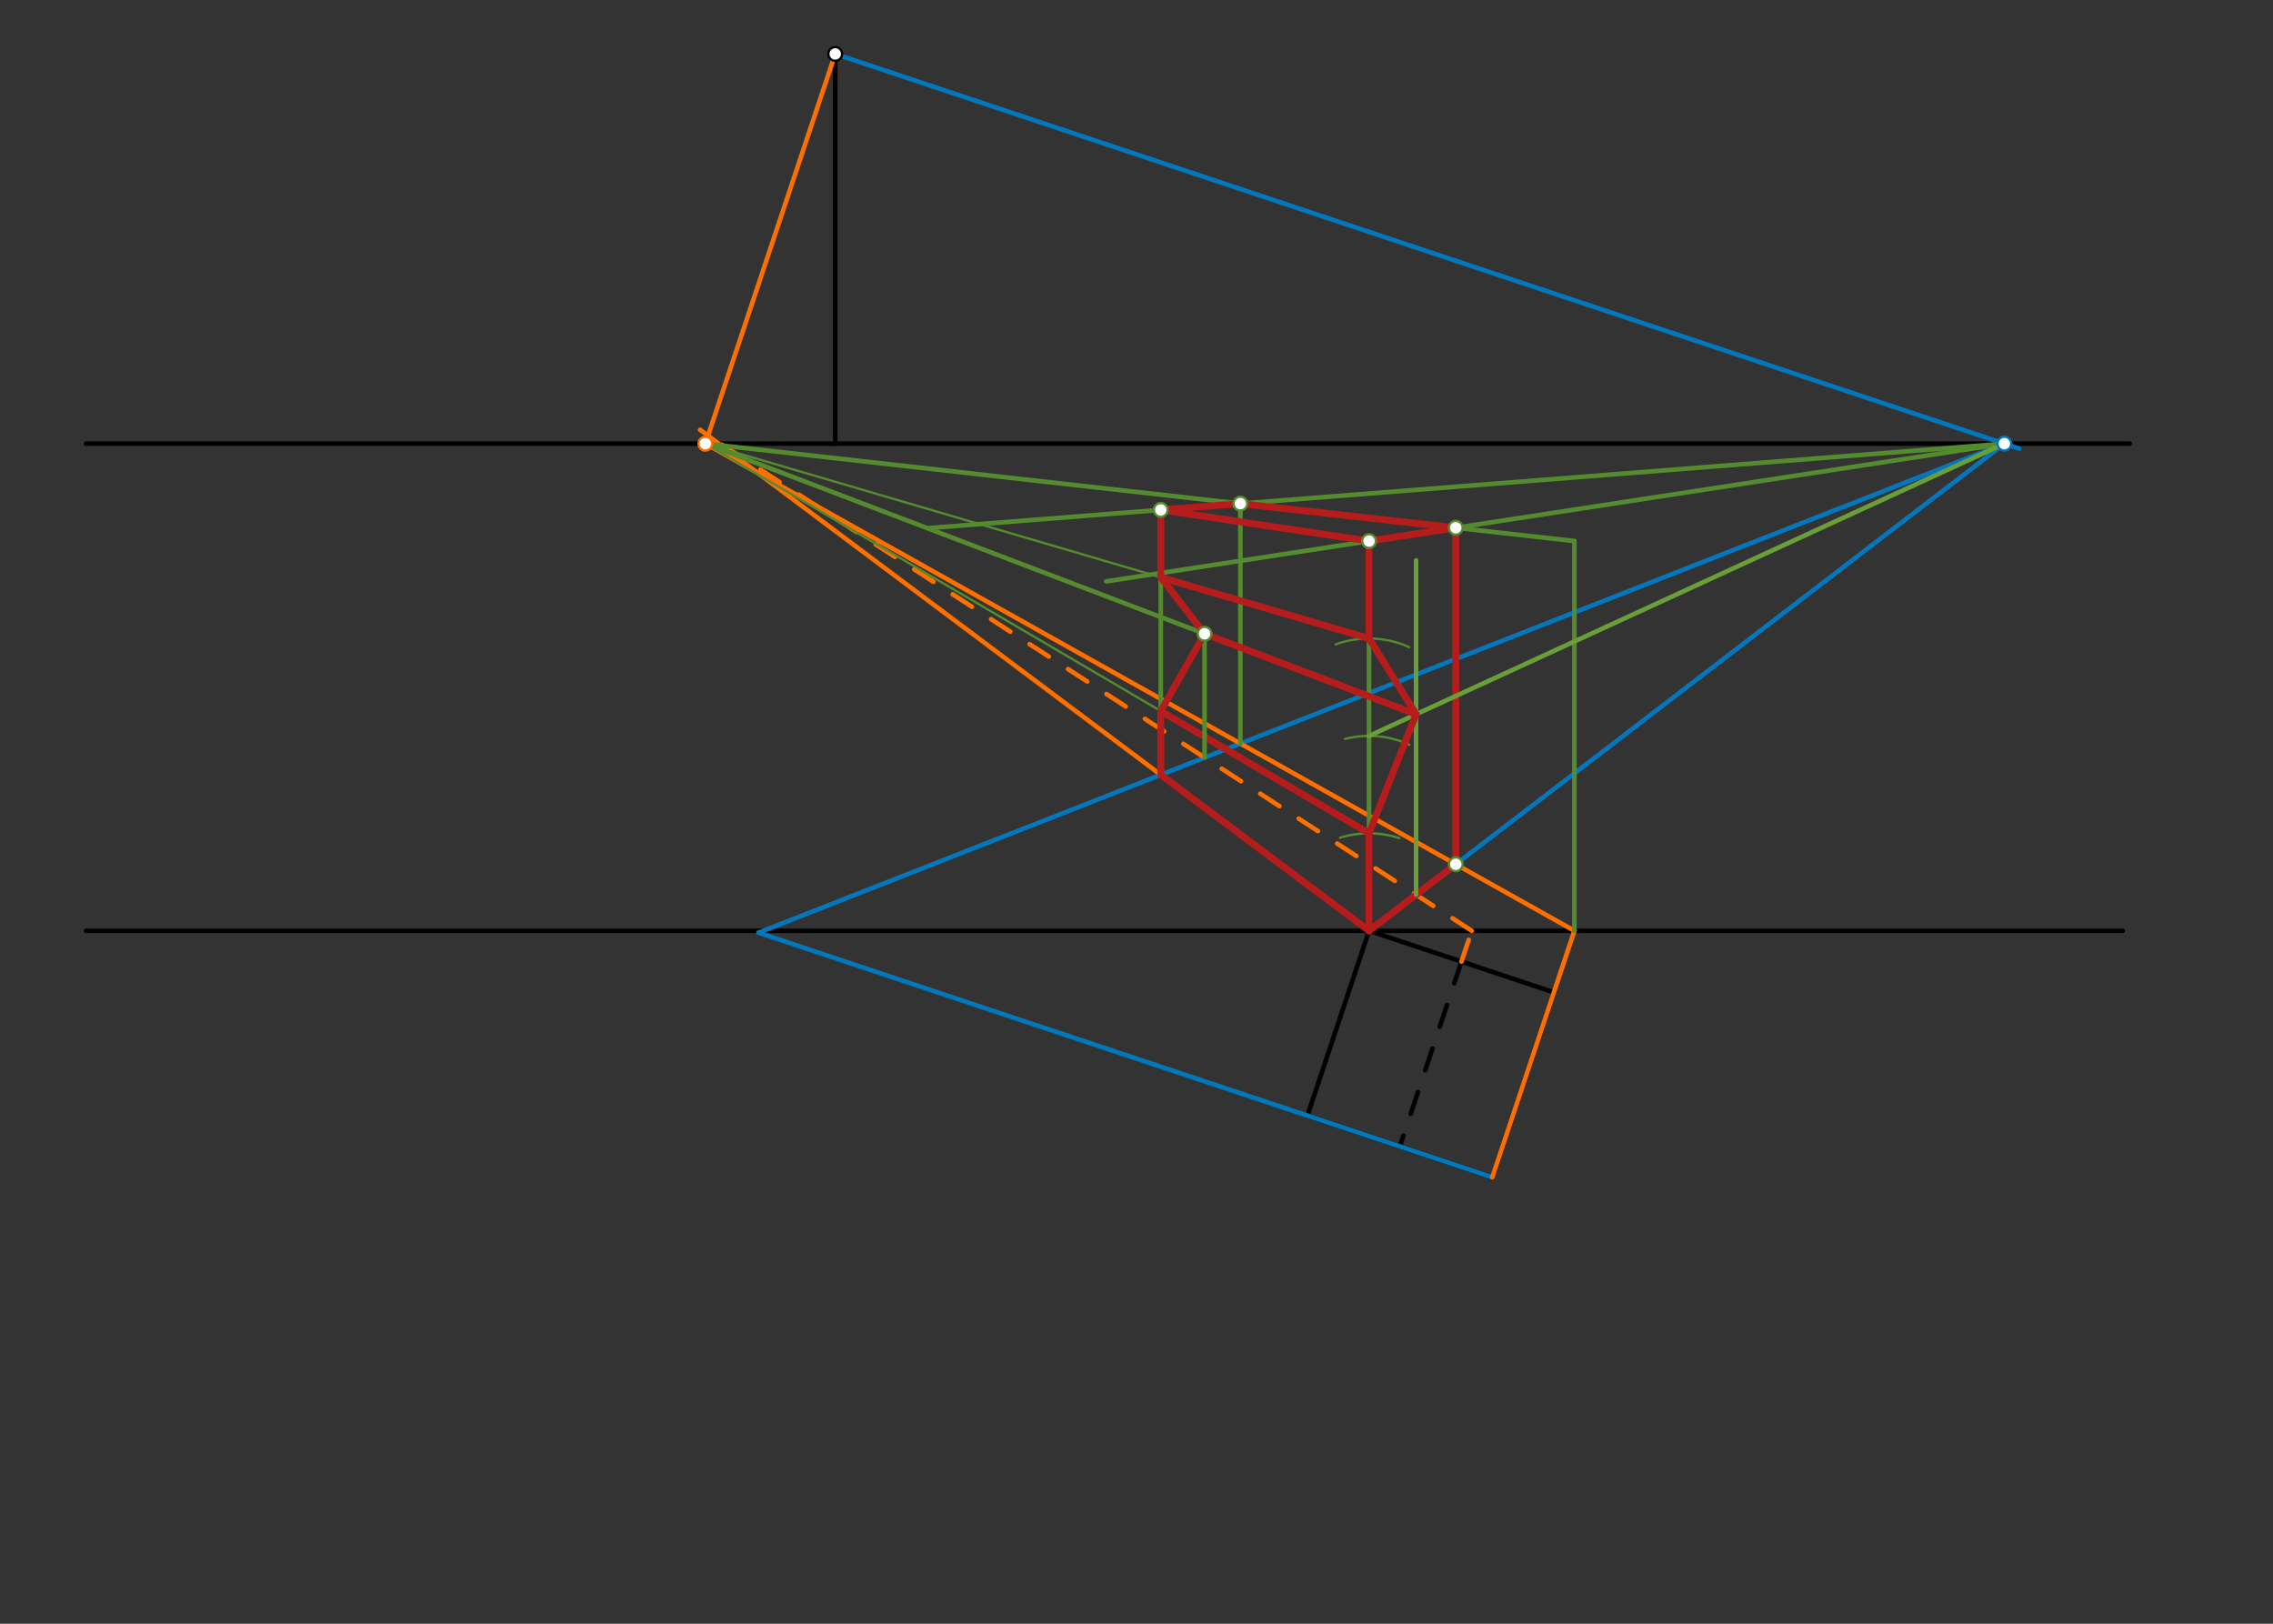 <svg xmlns="http://www.w3.org/2000/svg" class="svg--1it" height="100%" preserveAspectRatio="xMidYMid meet" viewBox="0 0 992.126 708.661" width="100%"><rect x="0" y="0" width="992.126" height="708.661" fill="#333333" stroke="none"/><defs><marker id="marker-arrow" markerHeight="16" markerUnits="userSpaceOnUse" markerWidth="24" orient="auto-start-reverse" refX="24" refY="4" viewBox="0 0 24 8"><path d="M 0 0 L 24 4 L 0 8 z" stroke="inherit"></path></marker></defs><g class="aux-layer--1FB"></g><g class="main-layer--3Vd"><g class="element--2qn"><line stroke="#000000" stroke-dasharray="none" stroke-linecap="round" stroke-width="2" x1="364.562" x2="364.562" y1="23.547" y2="193.626"></line></g><g class="element--2qn"><line stroke="#000000" stroke-dasharray="none" stroke-linecap="round" stroke-width="2" x1="37.562" x2="929.562" y1="193.626" y2="193.626"></line></g><g class="element--2qn"><line stroke="#000000" stroke-dasharray="none" stroke-linecap="round" stroke-width="2" x1="37.562" x2="926.562" y1="406.224" y2="406.224"></line></g><g class="element--2qn"><line stroke="#000000" stroke-dasharray="none" stroke-linecap="round" stroke-width="2" x1="597.562" x2="678.239" y1="406.224" y2="433.112"></line></g><g class="element--2qn"><line stroke="#000000" stroke-dasharray="none" stroke-linecap="round" stroke-width="2" x1="597.563" x2="570.674" y1="406.224" y2="486.901"></line></g><g class="element--2qn"><line stroke="#000000" stroke-dasharray="none" stroke-linecap="round" stroke-width="2" x1="570.674" x2="651.351" y1="486.901" y2="513.789"></line></g><g class="element--2qn"><line stroke="#000000" stroke-dasharray="none" stroke-linecap="round" stroke-width="2" x1="651.351" x2="678.239" y1="513.789" y2="433.112"></line></g><g class="element--2qn"><line stroke="#000000" stroke-dasharray="10" stroke-linecap="round" stroke-width="2" x1="637.901" x2="611.013" y1="419.668" y2="500.345"></line></g><g class="element--2qn"><line stroke="#0277BD" stroke-dasharray="none" stroke-linecap="round" stroke-width="2" x1="651.351" x2="331.089" y1="513.789" y2="407.05"></line></g><g class="element--2qn"><line stroke="#0277BD" stroke-dasharray="none" stroke-linecap="round" stroke-width="2" x1="364.562" x2="881.351" y1="23.547" y2="195.785"></line></g><g class="element--2qn"><line stroke="#FF6F00" stroke-dasharray="none" stroke-linecap="round" stroke-width="2" x1="364.562" x2="307.07" y1="23.547" y2="196.049"></line></g><g class="element--2qn"><line stroke="#FF6F00" stroke-dasharray="none" stroke-linecap="round" stroke-width="2" x1="651.351" x2="687.274" y1="513.789" y2="406.002"></line></g><g class="element--2qn"><line stroke="#0277BD" stroke-dasharray="none" stroke-linecap="round" stroke-width="2" x1="331.089" x2="874.873" y1="407.05" y2="193.626"></line></g><g class="element--2qn"><line stroke="#0277BD" stroke-dasharray="none" stroke-linecap="round" stroke-width="2" x1="597.563" x2="874.873" y1="406.224" y2="193.626"></line></g><g class="element--2qn"><line stroke="#FF6F00" stroke-dasharray="none" stroke-linecap="round" stroke-width="2" x1="687.201" x2="307.878" y1="406.224" y2="193.626"></line></g><g class="element--2qn"><line stroke="#FF6F00" stroke-dasharray="none" stroke-linecap="round" stroke-width="2" x1="597.563" x2="305.563" y1="406.224" y2="187.547"></line></g><g class="element--2qn"><line stroke="#FF6F00" stroke-dasharray="10" stroke-linecap="round" stroke-width="2" x1="637.901" x2="644.003" y1="419.668" y2="401.36"></line></g><g class="element--2qn"><line stroke="#FF6F00" stroke-dasharray="10" stroke-linecap="round" stroke-width="2" x1="642.382" x2="309.037" y1="406.224" y2="190.149"></line></g><g class="element--2qn"><line stroke="#558B2F" stroke-dasharray="none" stroke-linecap="round" stroke-width="2" x1="687.201" x2="687.201" y1="406.224" y2="236.145"></line></g><g class="element--2qn"><line stroke="#558B2F" stroke-dasharray="none" stroke-linecap="round" stroke-width="2" x1="687.201" x2="307.878" y1="236.145" y2="193.626"></line></g><g class="element--2qn"><line stroke="#558B2F" stroke-dasharray="none" stroke-linecap="round" stroke-width="2" x1="635.419" x2="635.419" y1="377.202" y2="230.306"></line></g><g class="element--2qn"><line stroke="#558B2F" stroke-dasharray="none" stroke-linecap="round" stroke-width="2" x1="541.4" x2="541.4" y1="324.507" y2="219.786"></line></g><g class="element--2qn"><line stroke="#558B2F" stroke-dasharray="none" stroke-linecap="round" stroke-width="2" x1="874.873" x2="405.088" y1="193.626" y2="230.502"></line></g><g class="element--2qn"><line stroke="#558B2F" stroke-dasharray="none" stroke-linecap="round" stroke-width="2" x1="874.873" x2="482.832" y1="193.626" y2="253.737"></line></g><g class="element--2qn"><line stroke="#558B2F" stroke-dasharray="none" stroke-linecap="round" stroke-width="2" x1="506.655" x2="506.655" y1="338.144" y2="222.529"></line></g><g class="element--2qn"><line stroke="#558B2F" stroke-dasharray="none" stroke-linecap="round" stroke-width="2" x1="597.563" x2="597.563" y1="406.224" y2="236.109"></line></g><g class="element--2qn"><line stroke="#B71C1C" stroke-dasharray="none" stroke-linecap="round" stroke-width="3" x1="541.4" x2="635.419" y1="219.802" y2="230.341"></line></g><g class="element--2qn"><line stroke="#B71C1C" stroke-dasharray="none" stroke-linecap="round" stroke-width="3" x1="635.419" x2="597.563" y1="230.341" y2="236.145"></line></g><g class="element--2qn"><line stroke="#B71C1C" stroke-dasharray="none" stroke-linecap="round" stroke-width="3" x1="541.4" x2="506.655" y1="219.802" y2="222.529"></line></g><g class="element--2qn"><line stroke="#B71C1C" stroke-dasharray="none" stroke-linecap="round" stroke-width="3" x1="506.655" x2="597.563" y1="222.529" y2="236.145"></line></g><g class="element--2qn"><line stroke="#B71C1C" stroke-dasharray="none" stroke-linecap="round" stroke-width="3" x1="635.419" x2="635.419" y1="230.341" y2="377.202"></line></g><g class="element--2qn"><line stroke="#B71C1C" stroke-dasharray="none" stroke-linecap="round" stroke-width="3" x1="635.419" x2="597.563" y1="377.202" y2="406.224"></line></g><g class="element--2qn"><path d="M 610.784 365.812 A 42.52 42.52 0 0 0 584.901 365.633" fill="none" stroke="#558B2F" stroke-dasharray="none" stroke-linecap="round" stroke-width="1"></path></g><g class="element--2qn"><path d="M 615.171 325.002 A 42.52 42.52 0 0 0 587.061 322.502" fill="none" stroke="#558B2F" stroke-dasharray="none" stroke-linecap="round" stroke-width="1"></path></g><g class="element--2qn"><path d="M 615.143 282.47 A 42.52 42.52 0 0 0 582.991 281.24" fill="none" stroke="#558B2F" stroke-dasharray="none" stroke-linecap="round" stroke-width="1"></path></g><g class="element--2qn"><line stroke="#558B2F" stroke-dasharray="none" stroke-linecap="round" stroke-width="1" x1="597.562" x2="307.878" y1="278.665" y2="193.626"></line></g><g class="element--2qn"><line stroke="#558B2F" stroke-dasharray="none" stroke-linecap="round" stroke-width="1" x1="597.562" x2="307.878" y1="363.704" y2="193.626"></line></g><g class="element--2qn"><line stroke="#B71C1C" stroke-dasharray="none" stroke-linecap="round" stroke-width="3" x1="506.655" x2="506.655" y1="222.529" y2="251.978"></line></g><g class="element--2qn"><line stroke="#B71C1C" stroke-dasharray="none" stroke-linecap="round" stroke-width="3" x1="506.655" x2="597.562" y1="251.978" y2="278.665"></line></g><g class="element--2qn"><line stroke="#B71C1C" stroke-dasharray="none" stroke-linecap="round" stroke-width="3" x1="597.562" x2="597.563" y1="278.665" y2="236.145"></line></g><g class="element--2qn"><line stroke="#B71C1C" stroke-dasharray="none" stroke-linecap="round" stroke-width="3" x1="597.563" x2="597.562" y1="406.224" y2="363.704"></line></g><g class="element--2qn"><line stroke="#B71C1C" stroke-dasharray="none" stroke-linecap="round" stroke-width="3" x1="597.562" x2="506.655" y1="363.704" y2="310.331"></line></g><g class="element--2qn"><line stroke="#B71C1C" stroke-dasharray="none" stroke-linecap="round" stroke-width="3" x1="506.655" x2="506.655" y1="310.331" y2="338.144"></line></g><g class="element--2qn"><line stroke="#B71C1C" stroke-dasharray="none" stroke-linecap="round" stroke-width="3" x1="506.655" x2="597.563" y1="338.144" y2="406.224"></line></g><g class="element--2qn"><line stroke="#689F38" stroke-dasharray="none" stroke-linecap="round" stroke-width="2" x1="618.096" x2="618.096" y1="390.482" y2="244.547"></line></g><g class="element--2qn"><line stroke="#689F38" stroke-dasharray="none" stroke-linecap="round" stroke-width="2" x1="597.562" x2="874.873" y1="321.185" y2="193.626"></line></g><g class="element--2qn"><line stroke="#B71C1C" stroke-dasharray="none" stroke-linecap="round" stroke-width="3" x1="597.562" x2="618.096" y1="278.665" y2="311.74"></line></g><g class="element--2qn"><line stroke="#B71C1C" stroke-dasharray="none" stroke-linecap="round" stroke-width="3" x1="618.096" x2="597.562" y1="311.74" y2="363.704"></line></g><g class="element--2qn"><line stroke="#558B2F" stroke-dasharray="none" stroke-linecap="round" stroke-width="2" x1="618.096" x2="307.878" y1="311.74" y2="193.626"></line></g><g class="element--2qn"><line stroke="#558B2F" stroke-dasharray="none" stroke-linecap="round" stroke-width="2" x1="525.775" x2="525.775" y1="330.64" y2="276.307"></line></g><g class="element--2qn"><line stroke="#B71C1C" stroke-dasharray="none" stroke-linecap="round" stroke-width="3" x1="525.775" x2="506.655" y1="276.589" y2="310.331"></line></g><g class="element--2qn"><line stroke="#B71C1C" stroke-dasharray="none" stroke-linecap="round" stroke-width="3" x1="525.775" x2="506.655" y1="276.589" y2="251.978"></line></g><g class="element--2qn"><line stroke="#B71C1C" stroke-dasharray="none" stroke-linecap="round" stroke-width="3" x1="525.775" x2="618.096" y1="276.589" y2="311.74"></line></g><g class="element--2qn"><circle cx="364.562" cy="23.547" r="3" stroke="#000000" stroke-width="1" fill="#ffffff"></circle>}</g><g class="element--2qn"><circle cx="874.873" cy="193.626" r="3" stroke="#0277BD" stroke-width="1" fill="#ffffff"></circle>}</g><g class="element--2qn"><circle cx="307.878" cy="193.626" r="3" stroke="#FF6F00" stroke-width="1" fill="#ffffff"></circle>}</g><g class="element--2qn"><circle cx="635.419" cy="377.202" r="3" stroke="#558B2F" stroke-width="1" fill="#ffffff"></circle>}</g><g class="element--2qn"><circle cx="541.4" cy="219.802" r="3" stroke="#558B2F" stroke-width="1" fill="#ffffff"></circle>}</g><g class="element--2qn"><circle cx="635.419" cy="230.341" r="3" stroke="#558B2F" stroke-width="1" fill="#ffffff"></circle>}</g><g class="element--2qn"><circle cx="506.655" cy="222.529" r="3" stroke="#558B2F" stroke-width="1" fill="#ffffff"></circle>}</g><g class="element--2qn"><circle cx="597.563" cy="236.145" r="3" stroke="#558B2F" stroke-width="1" fill="#ffffff"></circle>}</g><g class="element--2qn"><circle cx="525.775" cy="276.589" r="3" stroke="#558B2F" stroke-width="1" fill="#ffffff"></circle>}</g></g><g class="snaps-layer--2PT"></g><g class="temp-layer--rAP"></g></svg>
